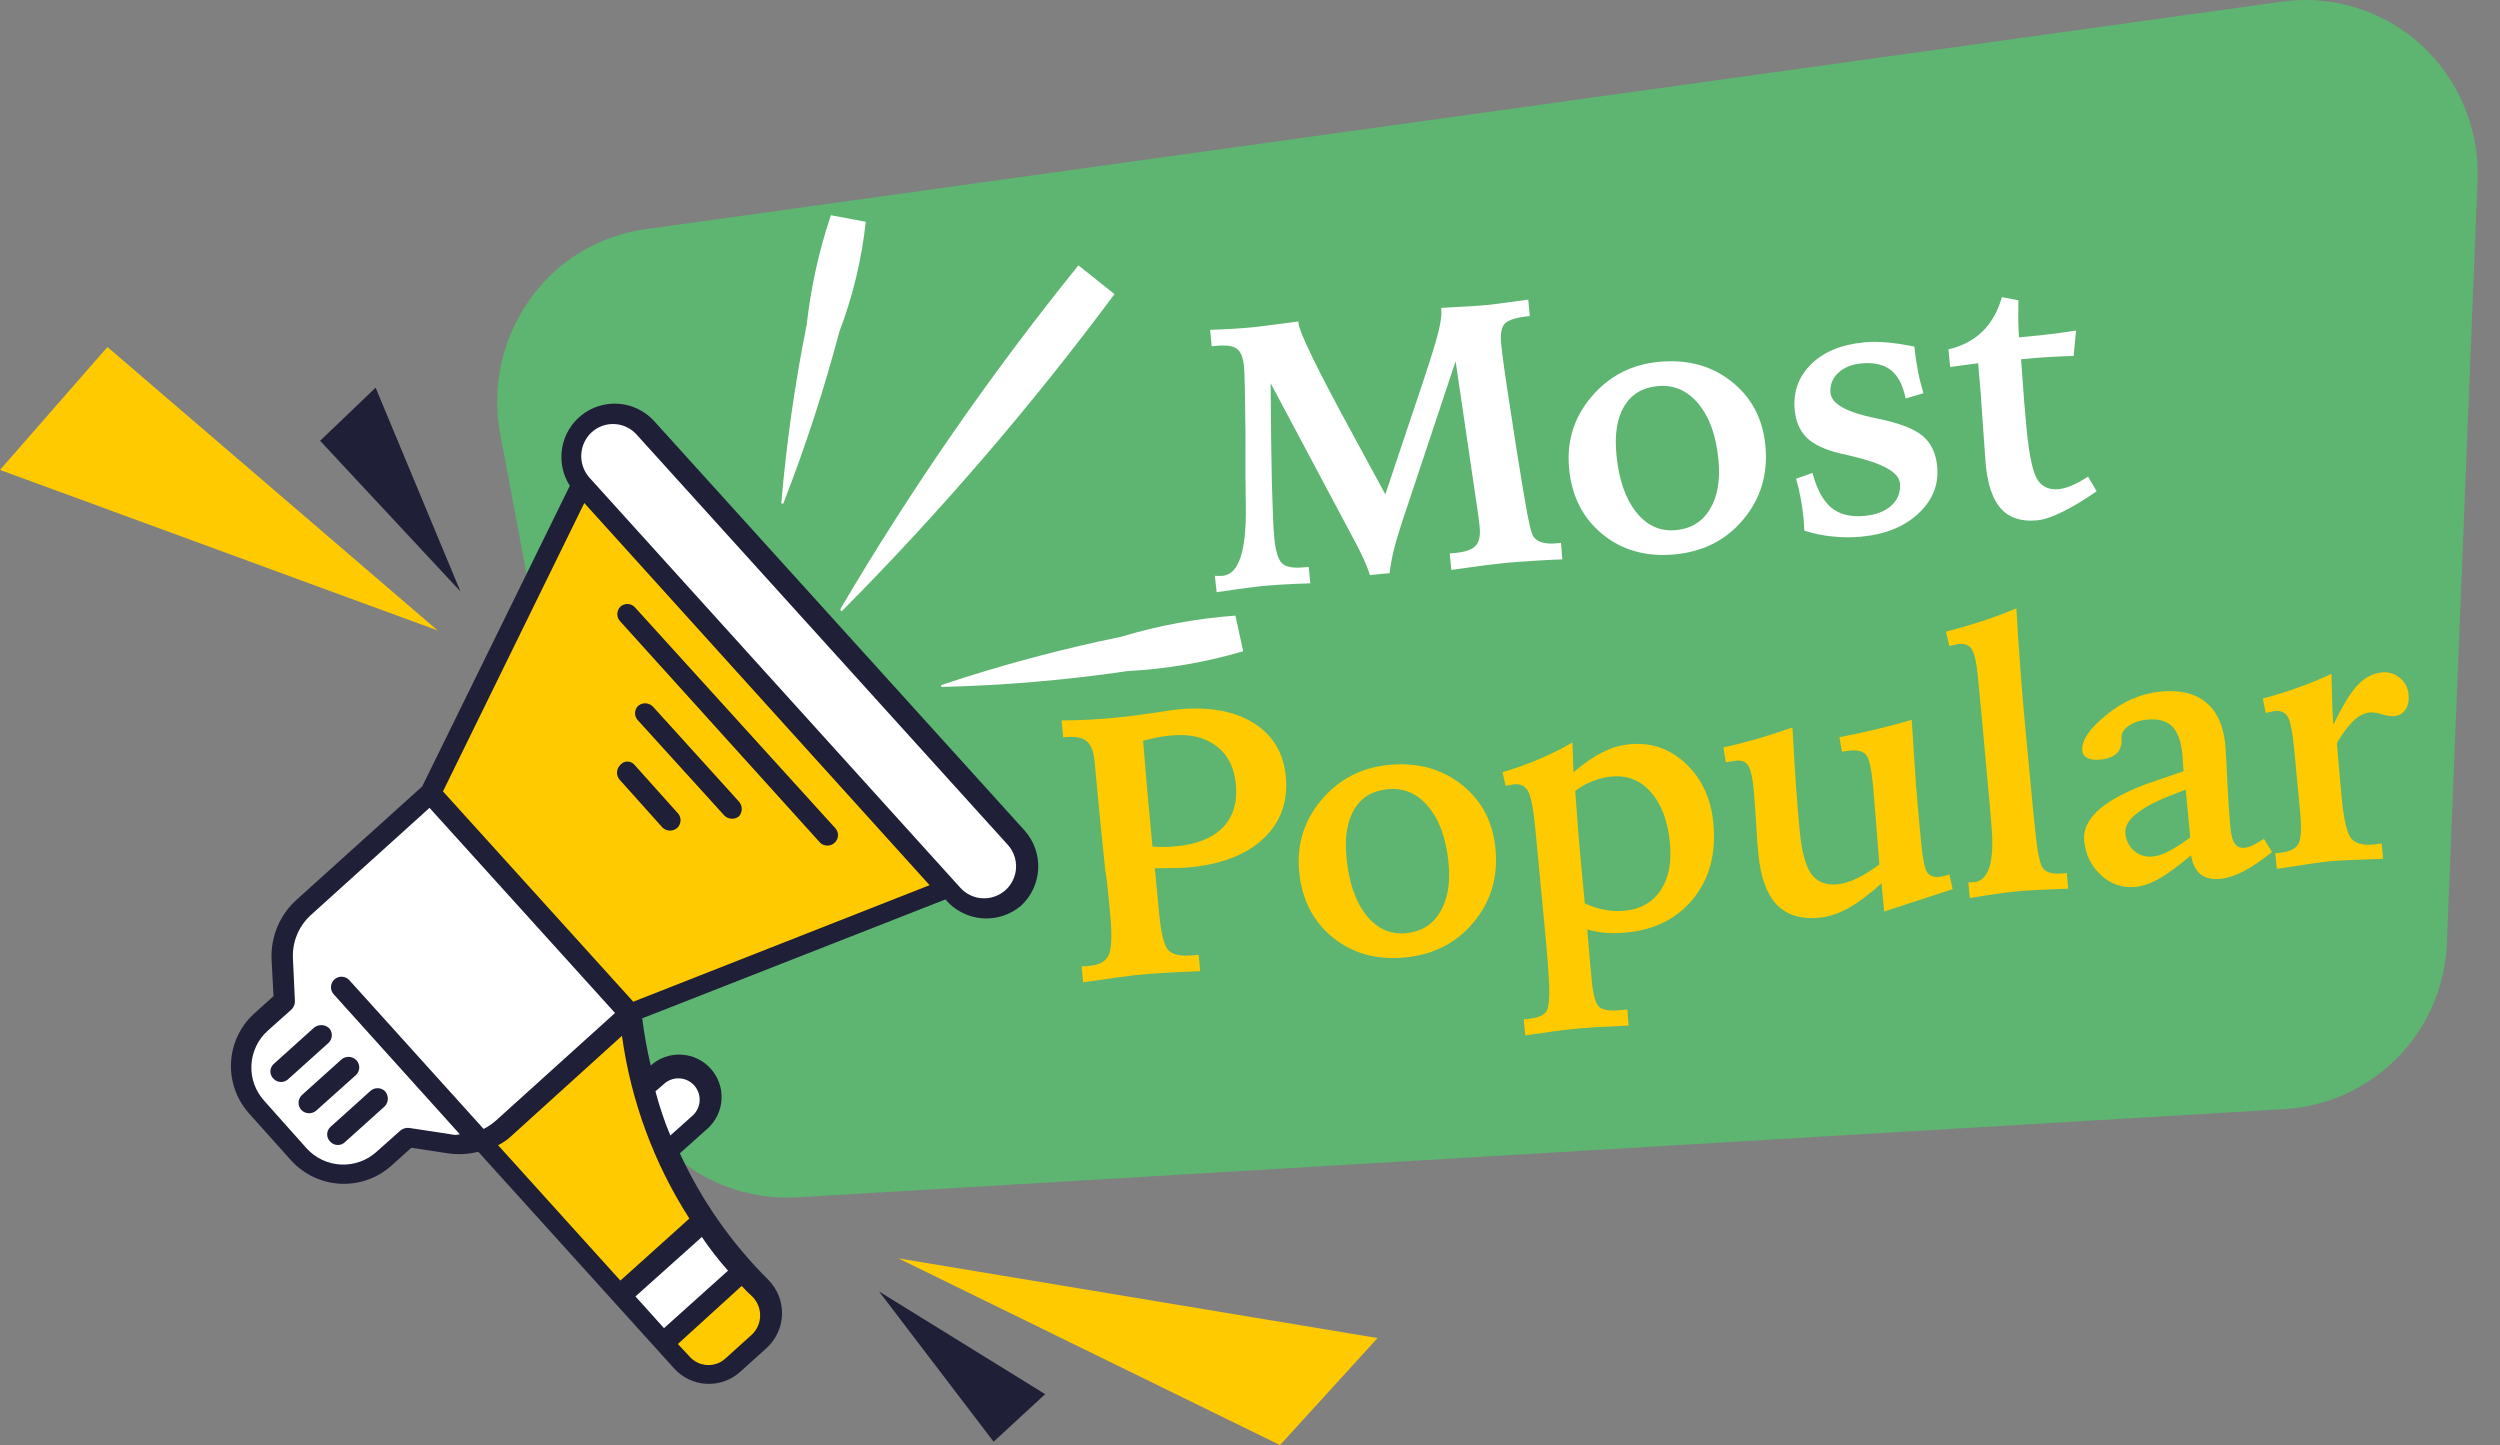 <svg width="173" height="100" viewBox="0 0 173 100" fill="none" xmlns="http://www.w3.org/2000/svg">
<rect x="0" y="0" width="173" height="100" fill="#808080" stroke="none"/>
<path d="M0 32.518L7.434 24.014L30.285 43.628L0 32.518Z" fill="#FFCB00"/>
<path d="M22.151 30.502L25.992 26.826L31.862 40.926L22.151 30.502Z" fill="#1F1F38"/>
<path d="M95.325 92.593L88.577 100L62.174 87.08L95.325 92.593Z" fill="#FFCB00"/>
<path d="M72.324 96.475L68.758 99.767L60.83 89.37L72.324 96.475Z" fill="#1F1F38"/>
<path d="M171.448 12.452C171.511 10.703 171.194 8.961 170.519 7.346C169.844 5.731 168.827 4.282 167.539 3.098C166.254 1.928 164.728 1.054 163.07 0.538C161.411 0.021 159.659 -0.126 157.938 0.108L44.713 15.853C43.108 16.064 41.563 16.606 40.177 17.444C38.791 18.282 37.594 19.398 36.662 20.723C35.723 22.04 35.057 23.531 34.701 25.109C34.345 26.687 34.308 28.32 34.591 29.912L42.724 73.117C43.261 75.983 44.825 78.553 47.123 80.347C49.422 82.14 52.296 83.032 55.206 82.855L158.075 76.752C161.036 76.577 163.826 75.309 165.905 73.192C167.983 71.076 169.201 68.263 169.322 65.299L171.448 12.452Z" fill="#5EB471"/>
<path d="M58.293 42.256C58.293 42.352 58.1 42.256 58.169 42.119C63.062 33.805 68.563 25.865 74.628 18.363L77.124 20.352C71.374 28.09 65.081 35.41 58.293 42.256Z" fill="white"/>
<path d="M86.027 45.068L85.492 42.599C82.804 42.798 80.146 43.291 77.564 44.067C73.364 44.929 69.219 46.042 65.152 47.4C65.083 47.4 65.152 47.537 65.152 47.537C69.458 47.431 73.755 47.065 78.017 46.44C80.731 46.296 83.42 45.836 86.027 45.068Z" fill="white"/>
<path d="M59.911 15.346L57.497 14.893C56.672 17.35 56.111 19.888 55.824 22.464C55.005 26.542 54.419 30.664 54.068 34.809C54.075 34.823 54.085 34.836 54.099 34.844C54.112 34.853 54.128 34.858 54.144 34.858C54.16 34.858 54.175 34.853 54.189 34.844C54.202 34.836 54.213 34.823 54.219 34.809C55.73 30.929 57.022 26.968 58.087 22.944C59.018 20.5 59.631 17.946 59.911 15.346Z" fill="white"/>
<path d="M70.636 62.693C71.358 62.035 71.791 61.118 71.842 60.143C71.894 59.168 71.559 58.212 70.911 57.481L45.221 29.089C44.59 28.42 43.732 28.011 42.815 27.941C41.898 27.872 40.988 28.147 40.264 28.714C39.539 29.28 39.052 30.097 38.899 31.004C38.745 31.91 38.935 32.842 39.433 33.615L29.215 54.422L20.532 62.254C19.957 62.77 19.503 63.406 19.202 64.117C18.901 64.828 18.761 65.597 18.791 66.369L18.928 68.934L17.556 70.168C16.614 71.04 16.051 72.245 15.987 73.527C15.922 74.809 16.363 76.065 17.213 77.026L20.162 80.318C21.038 81.277 22.257 81.851 23.555 81.915C24.852 81.98 26.122 81.529 27.089 80.661L28.46 79.426L30.998 79.81C31.698 79.912 32.411 79.875 33.096 79.701L46.634 94.678C46.918 94.998 47.263 95.258 47.648 95.444C48.034 95.63 48.452 95.737 48.88 95.76C49.307 95.783 49.734 95.721 50.138 95.578C50.541 95.435 50.911 95.213 51.228 94.925L53.053 93.279C53.38 92.981 53.643 92.619 53.825 92.216C54.008 91.813 54.107 91.376 54.116 90.934C54.125 90.491 54.044 90.051 53.878 89.641C53.711 89.231 53.463 88.859 53.149 88.547C50.612 86.02 48.545 83.062 47.045 79.81L48.965 78.096C49.544 77.574 49.891 76.844 49.931 76.065C49.971 75.287 49.7 74.525 49.178 73.947C48.656 73.368 47.925 73.021 47.147 72.981C46.369 72.941 45.607 73.212 45.029 73.734C44.776 72.657 44.579 71.567 44.439 70.47L65.424 62.24C66.056 62.991 66.96 63.46 67.937 63.544C68.914 63.629 69.885 63.323 70.636 62.693Z" fill="#1F1F38"/>
<path d="M31.203 78.493L28.323 78.054C28.213 78.04 28.102 78.048 27.996 78.079C27.89 78.109 27.791 78.162 27.706 78.233L26.06 79.7C25.387 80.311 24.499 80.63 23.591 80.586C22.683 80.542 21.83 80.14 21.218 79.467L18.283 76.175C17.672 75.502 17.354 74.614 17.398 73.706C17.441 72.798 17.844 71.945 18.516 71.334L20.162 69.866C20.242 69.79 20.305 69.699 20.348 69.597C20.39 69.496 20.411 69.386 20.409 69.276L20.272 66.355C20.239 65.793 20.332 65.231 20.543 64.709C20.754 64.187 21.078 63.718 21.493 63.337L29.722 55.903L42.56 70.099L34.331 77.533C34.07 77.767 33.779 77.965 33.467 78.123L24.181 67.836C24.054 67.691 23.874 67.602 23.681 67.589C23.488 67.576 23.298 67.64 23.152 67.767C23.007 67.895 22.918 68.075 22.905 68.268C22.892 68.461 22.956 68.651 23.084 68.796L31.821 78.493C31.619 78.548 31.405 78.548 31.203 78.493Z" fill="white"/>
<path d="M35.318 78.672L43.04 71.677C43.659 76.18 45.25 80.496 47.704 84.323L42.93 88.616L34.468 79.248C34.777 79.097 35.063 78.903 35.318 78.672Z" fill="#FFCB00"/>
<path d="M45.948 91.908L43.973 89.713L48.567 85.599C49.118 86.415 49.723 87.194 50.378 87.93L45.948 91.908Z" fill="white"/>
<path d="M30.654 54.765L40.434 34.809L64.327 61.253L43.822 69.318L30.654 54.765Z" fill="#FFCB00"/>
<path d="M25.607 75.517L22.864 77.986C22.793 78.052 22.736 78.131 22.697 78.22C22.659 78.308 22.639 78.404 22.639 78.501C22.639 78.597 22.659 78.693 22.697 78.781C22.736 78.87 22.793 78.949 22.864 79.015C22.931 79.084 23.011 79.139 23.099 79.177C23.187 79.215 23.282 79.234 23.378 79.234C23.474 79.234 23.57 79.215 23.658 79.177C23.746 79.139 23.826 79.084 23.893 79.015L26.636 76.546C26.767 76.404 26.84 76.218 26.84 76.025C26.84 75.832 26.767 75.646 26.636 75.504C26.496 75.372 26.311 75.3 26.119 75.303C25.927 75.305 25.744 75.382 25.607 75.517Z" fill="#1F1F38"/>
<path d="M23.619 73.323L20.875 75.792C20.738 75.93 20.661 76.118 20.661 76.313C20.661 76.508 20.738 76.695 20.875 76.834C21.015 76.964 21.199 77.037 21.39 77.037C21.581 77.037 21.765 76.964 21.904 76.834L24.647 74.379C24.715 74.312 24.769 74.231 24.805 74.143C24.842 74.055 24.861 73.96 24.861 73.865C24.861 73.769 24.842 73.675 24.805 73.586C24.769 73.498 24.715 73.418 24.647 73.35C24.511 73.216 24.329 73.139 24.139 73.134C23.948 73.129 23.762 73.197 23.619 73.323Z" fill="#1F1F38"/>
<path d="M21.671 71.169L18.928 73.638C18.859 73.704 18.804 73.782 18.767 73.87C18.729 73.957 18.71 74.051 18.71 74.146C18.71 74.241 18.729 74.335 18.767 74.422C18.804 74.509 18.859 74.588 18.928 74.653C18.996 74.723 19.077 74.778 19.166 74.816C19.256 74.854 19.352 74.874 19.449 74.874C19.546 74.874 19.643 74.854 19.732 74.816C19.822 74.778 19.903 74.723 19.971 74.653L22.714 72.184C22.786 72.122 22.845 72.045 22.888 71.959C22.93 71.873 22.956 71.78 22.962 71.684C22.968 71.589 22.956 71.493 22.925 71.402C22.894 71.311 22.846 71.228 22.782 71.156C22.632 71.013 22.431 70.934 22.224 70.937C22.016 70.939 21.818 71.023 21.671 71.169Z" fill="#1F1F38"/>
<path d="M40.942 29.912C41.157 29.716 41.41 29.565 41.685 29.467C41.96 29.37 42.252 29.328 42.543 29.345C42.834 29.361 43.119 29.436 43.381 29.564C43.643 29.692 43.877 29.871 44.069 30.09L69.745 58.468C70.138 58.905 70.341 59.48 70.31 60.066C70.279 60.652 70.017 61.203 69.58 61.596C69.144 61.988 68.569 62.192 67.983 62.161C67.396 62.13 66.846 61.867 66.453 61.431L40.763 33.025C40.385 32.584 40.192 32.013 40.225 31.433C40.259 30.852 40.515 30.307 40.942 29.912Z" fill="white"/>
<path d="M52.024 92.36L50.2 94.006C50.028 94.164 49.826 94.285 49.606 94.363C49.386 94.44 49.153 94.473 48.92 94.459C48.687 94.445 48.459 94.384 48.251 94.281C48.042 94.177 47.856 94.032 47.704 93.856L46.908 93.005L51.325 88.986C51.562 89.251 51.814 89.503 52.079 89.741C52.249 89.915 52.383 90.122 52.473 90.349C52.562 90.576 52.606 90.818 52.6 91.062C52.595 91.306 52.542 91.546 52.443 91.769C52.344 91.992 52.202 92.193 52.024 92.36Z" fill="#FFCB00"/>
<path d="M45.948 75.01C46.091 74.878 46.258 74.776 46.441 74.71C46.623 74.643 46.817 74.614 47.011 74.623C47.205 74.632 47.395 74.679 47.57 74.762C47.746 74.845 47.903 74.962 48.033 75.106C48.164 75.251 48.265 75.42 48.331 75.604C48.396 75.788 48.425 75.983 48.415 76.178C48.404 76.373 48.356 76.564 48.271 76.74C48.187 76.916 48.069 77.074 47.923 77.204L46.387 78.576C45.973 77.582 45.629 76.56 45.358 75.517L45.948 75.01Z" fill="white"/>
<path d="M42.93 41.982C42.862 42.05 42.809 42.13 42.772 42.218C42.736 42.306 42.717 42.401 42.717 42.496C42.717 42.592 42.736 42.687 42.772 42.775C42.809 42.863 42.862 42.943 42.93 43.011L56.742 58.304C56.809 58.371 56.89 58.425 56.978 58.462C57.066 58.498 57.161 58.517 57.256 58.517C57.352 58.517 57.446 58.498 57.535 58.462C57.623 58.425 57.703 58.371 57.771 58.304C57.84 58.237 57.895 58.157 57.933 58.069C57.97 57.981 57.99 57.886 57.99 57.789C57.99 57.694 57.97 57.598 57.933 57.51C57.895 57.422 57.84 57.342 57.771 57.275L43.959 42.051C43.897 41.977 43.821 41.916 43.735 41.872C43.649 41.829 43.555 41.803 43.459 41.797C43.363 41.79 43.267 41.803 43.176 41.835C43.085 41.867 43.001 41.917 42.93 41.982Z" fill="#1F1F38"/>
<path d="M44.164 48.84C44.095 48.907 44.04 48.986 44.002 49.075C43.965 49.163 43.945 49.258 43.945 49.354C43.945 49.45 43.965 49.545 44.002 49.634C44.04 49.722 44.095 49.802 44.164 49.869L50.103 56.411C50.232 56.553 50.41 56.64 50.602 56.656C50.792 56.671 50.982 56.613 51.132 56.493C51.259 56.352 51.33 56.169 51.33 55.979C51.33 55.789 51.259 55.606 51.132 55.465L45.193 48.908C45.062 48.769 44.883 48.684 44.692 48.671C44.501 48.658 44.313 48.719 44.164 48.84Z" fill="#1F1F38"/>
<path d="M42.903 52.955C42.77 53.093 42.695 53.277 42.695 53.469C42.695 53.661 42.77 53.845 42.903 53.983L45.852 57.275C45.992 57.405 46.175 57.478 46.366 57.478C46.557 57.478 46.741 57.405 46.881 57.275C46.948 57.208 47.002 57.128 47.038 57.039C47.075 56.951 47.094 56.856 47.094 56.761C47.094 56.665 47.075 56.571 47.038 56.483C47.002 56.394 46.948 56.314 46.881 56.247L43.932 52.955C43.872 52.875 43.794 52.811 43.705 52.766C43.615 52.722 43.517 52.699 43.417 52.699C43.318 52.699 43.219 52.722 43.13 52.766C43.041 52.811 42.963 52.875 42.903 52.955Z" fill="#1F1F38"/>
<path d="M95.865 34.209L98.468 26.438C99.017 24.788 99.374 23.627 99.54 22.957C99.705 22.278 99.771 21.77 99.739 21.433L99.727 21.307C99.812 21.299 99.938 21.291 100.108 21.283C101.402 21.22 102.332 21.161 102.897 21.108C103.208 21.078 103.851 20.996 104.824 20.861C105.227 20.805 105.538 20.763 105.756 20.734L105.864 21.871C104.996 21.954 104.429 22.118 104.164 22.364C103.906 22.61 103.811 23.082 103.878 23.782C103.91 24.119 103.98 24.682 104.089 25.47C104.197 26.251 104.325 27.106 104.473 28.035L104.942 31.09C105.298 33.317 105.545 34.794 105.682 35.521C105.818 36.239 105.931 36.713 106.021 36.943C106.113 37.197 106.305 37.383 106.597 37.5C106.887 37.608 107.256 37.641 107.703 37.599L108.019 37.569L108.114 38.708C107.394 38.733 106.696 38.77 106.02 38.817C105.344 38.856 104.719 38.903 104.146 38.957C103.818 38.988 103.385 39.038 102.847 39.106C102.309 39.174 101.504 39.285 100.43 39.438L100.322 38.3L100.714 38.263C101.405 38.197 101.869 38.034 102.108 37.773C102.355 37.512 102.451 37.082 102.394 36.484C102.374 36.282 102.351 36.076 102.322 35.866C102.301 35.647 102.262 35.37 102.205 35.035L100.729 24.999L97.137 35.785C96.793 36.821 96.558 37.608 96.431 38.147C96.302 38.678 96.215 39.184 96.167 39.664L94.802 39.794C94.693 39.456 94.552 39.095 94.38 38.712C94.208 38.329 93.951 37.822 93.611 37.191L87.929 26.521C87.945 29.274 87.973 31.584 88.014 33.451C88.064 35.316 88.12 36.578 88.182 37.235C88.268 38.136 88.447 38.719 88.718 38.982C88.989 39.237 89.487 39.33 90.211 39.261L90.565 39.227L90.673 40.365C89.843 40.393 89.165 40.423 88.641 40.456C88.126 40.488 87.678 40.522 87.299 40.558C87.097 40.577 86.807 40.613 86.43 40.666C86.06 40.71 85.313 40.815 84.19 40.981L84.069 39.845C84.086 39.843 84.116 39.844 84.159 39.849C84.38 39.853 84.533 39.852 84.617 39.844C85.729 39.738 86.26 38.123 86.21 34.999C86.197 34.15 86.189 33.48 86.185 32.987L86.187 29.926C86.174 28.72 86.16 27.714 86.143 26.908C86.126 26.102 86.106 25.589 86.086 25.37C86.026 24.747 85.864 24.337 85.599 24.141C85.342 23.936 84.867 23.866 84.177 23.932L83.848 23.963L83.74 22.826C84.282 22.808 84.803 22.784 85.302 22.754C85.809 22.723 86.273 22.687 86.694 22.647C87.031 22.615 87.737 22.527 88.811 22.382C89.248 22.324 89.592 22.278 89.844 22.246L89.854 22.347C89.916 23.004 91.152 25.543 93.562 29.965C94.53 31.743 95.298 33.158 95.865 34.209ZM114.696 26.72C113.66 26.818 112.892 27.282 112.393 28.112C111.901 28.932 111.722 30.046 111.856 31.453C112.018 33.163 112.472 34.489 113.216 35.43C113.96 36.371 114.879 36.789 115.975 36.685C117.02 36.586 117.803 36.104 118.324 35.238C118.854 34.371 119.052 33.235 118.918 31.828C118.759 30.151 118.296 28.856 117.529 27.943C116.769 27.02 115.825 26.612 114.696 26.72ZM114.792 25.04C116.772 24.852 118.452 25.309 119.832 26.41C121.211 27.503 121.989 28.981 122.166 30.843C122.351 32.798 121.845 34.495 120.647 35.935C119.457 37.366 117.876 38.175 115.905 38.363C113.933 38.55 112.265 38.088 110.901 36.976C109.538 35.865 108.764 34.348 108.582 32.427C108.402 30.54 108.917 28.884 110.125 27.46C111.34 26.027 112.896 25.22 114.792 25.04ZM132.474 23.985C132.525 24.515 132.601 25.052 132.704 25.595C132.806 26.13 132.938 26.67 133.1 27.215L131.872 27.574C131.682 26.649 131.339 25.993 130.843 25.606C130.347 25.22 129.666 25.068 128.798 25.15C128.115 25.215 127.576 25.441 127.179 25.827C126.789 26.204 126.62 26.662 126.672 27.201C126.743 27.951 127.789 28.532 129.809 28.944L129.899 28.961C131.408 29.268 132.453 29.666 133.035 30.155C133.626 30.643 133.965 31.35 134.053 32.277C134.172 33.524 133.743 34.606 132.767 35.523C131.792 36.441 130.474 36.978 128.814 37.136C128.14 37.2 127.468 37.196 126.798 37.123C126.138 37.059 125.491 36.925 124.86 36.721C124.86 36.628 124.854 36.522 124.843 36.404C124.84 36.285 124.827 36.108 124.805 35.872C124.76 35.4 124.694 34.934 124.608 34.475C124.522 34.016 124.416 33.567 124.289 33.128L125.424 32.727C125.728 33.863 126.165 34.667 126.737 35.14C127.309 35.604 128.07 35.791 129.022 35.701C129.831 35.624 130.454 35.382 130.892 34.975C131.338 34.567 131.531 34.051 131.472 33.428C131.401 32.686 130.292 32.065 128.145 31.563C127.788 31.478 127.514 31.415 127.323 31.373C126.288 31.123 125.527 30.766 125.041 30.302C124.554 29.83 124.272 29.189 124.195 28.38C124.076 27.125 124.451 26.069 125.322 25.213C126.192 24.348 127.419 23.84 129.003 23.69C129.475 23.645 129.994 23.647 130.56 23.695C131.134 23.742 131.772 23.839 132.474 23.985ZM138.532 20.565L139.674 20.776C139.668 21.252 139.665 21.707 139.663 22.141C139.67 22.566 139.687 22.968 139.714 23.348C140.818 23.243 141.639 23.156 142.176 23.088C142.714 23.02 143.209 22.948 143.661 22.871L143.497 24.634C142.962 24.642 142.386 24.667 141.769 24.708C141.16 24.741 140.523 24.793 139.858 24.864C139.939 25.979 140.008 26.933 140.067 27.727C140.133 28.511 140.187 29.127 140.229 29.573C140.405 31.418 140.65 32.611 140.965 33.15C141.287 33.681 141.785 33.914 142.459 33.85C142.729 33.825 143.031 33.74 143.366 33.598C143.701 33.456 144.077 33.25 144.494 32.981L145.087 33.996C144.21 34.606 143.422 35.081 142.723 35.419C142.025 35.766 141.44 35.962 140.968 36.007C139.89 36.109 139.062 35.848 138.484 35.223C137.905 34.589 137.548 33.56 137.412 32.136C137.386 31.858 137.32 30.942 137.215 29.388C137.118 27.833 137.009 26.415 136.887 25.134C136.87 25.136 136.669 25.163 136.283 25.217C135.905 25.27 135.461 25.329 134.948 25.395L134.833 24.181C135.797 23.945 136.582 23.531 137.189 22.937C137.803 22.335 138.251 21.544 138.532 20.565Z" fill="white"/>
<path d="M79.748 58.581C80.064 58.602 80.354 58.612 80.618 58.613C80.889 58.604 81.138 58.589 81.366 58.567C82.832 58.428 83.921 57.989 84.633 57.249C85.344 56.502 85.64 55.504 85.522 54.257C85.411 53.094 84.958 52.215 84.162 51.619C83.364 51.015 82.33 50.773 81.058 50.894C80.763 50.922 80.46 50.963 80.151 51.018C79.85 51.072 79.501 51.152 79.103 51.258C79.186 52.313 79.275 53.38 79.369 54.459C79.463 55.539 79.589 56.912 79.748 58.581ZM74.847 66.864C74.924 66.865 75 66.866 75.077 66.867C75.153 66.86 75.266 66.849 75.418 66.835C76.092 66.771 76.527 66.521 76.724 66.086C76.929 65.65 76.961 64.69 76.82 63.207L76.717 62.12C76.669 61.615 76.628 61.224 76.593 60.946C76.558 60.669 76.52 60.405 76.479 60.154L76.163 57.097L75.741 52.649C75.679 52 75.5 51.55 75.204 51.297C74.908 51.045 74.448 50.948 73.825 51.007L73.572 51.031L73.46 49.856C74.157 49.849 74.797 49.831 75.381 49.801C75.973 49.77 76.522 49.731 77.027 49.683C77.811 49.608 78.702 49.498 79.7 49.352C80.705 49.197 81.309 49.11 81.511 49.091C83.676 48.885 85.424 49.2 86.753 50.034C88.082 50.868 88.824 52.103 88.979 53.737C89.142 55.456 88.632 56.882 87.447 58.015C86.262 59.139 84.553 59.807 82.32 60.02C81.949 60.055 81.284 60.075 80.324 60.082C80.137 60.082 80.001 60.083 79.916 60.082L80.213 63.217C80.344 64.59 80.556 65.437 80.85 65.757C81.152 66.069 81.703 66.187 82.503 66.111L82.946 66.069L83.054 67.206C82.215 67.235 81.432 67.271 80.705 67.314C79.978 67.358 79.307 67.409 78.692 67.467C78.422 67.493 77.977 67.548 77.356 67.633C76.735 67.717 75.934 67.832 74.953 67.976L74.847 66.864ZM96.018 54.612C94.982 54.71 94.214 55.174 93.715 56.004C93.223 56.824 93.044 57.938 93.178 59.345C93.341 61.055 93.794 62.381 94.538 63.322C95.282 64.263 96.201 64.681 97.297 64.577C98.342 64.478 99.125 63.996 99.646 63.13C100.176 62.263 100.374 61.127 100.24 59.719C100.081 58.043 99.618 56.748 98.851 55.834C98.092 54.912 97.147 54.504 96.018 54.612ZM96.114 52.932C98.094 52.744 99.774 53.2 101.154 54.302C102.533 55.395 103.311 56.873 103.488 58.735C103.674 60.69 103.167 62.387 101.97 63.827C100.779 65.258 99.198 66.067 97.227 66.255C95.255 66.442 93.587 65.98 92.224 64.868C90.86 63.756 90.086 62.24 89.904 60.319C89.725 58.432 90.239 56.776 91.447 55.352C92.662 53.919 94.218 53.112 96.114 52.932ZM109.668 62.509C110.095 62.715 110.543 62.864 111.011 62.955C111.487 63.046 111.953 63.07 112.408 63.027C113.511 62.922 114.343 62.456 114.902 61.629C115.468 60.793 115.687 59.697 115.558 58.34C115.414 56.816 114.975 55.641 114.242 54.818C113.517 53.995 112.612 53.634 111.525 53.737C111.053 53.782 110.6 53.893 110.167 54.071C109.74 54.239 109.354 54.462 109.006 54.742C109.085 55.84 109.162 56.878 109.238 57.857C109.323 58.835 109.403 59.729 109.48 60.538L109.668 62.509ZM108.814 51.381L108.882 53.44C109.598 52.828 110.264 52.37 110.881 52.064C111.498 51.751 112.126 51.563 112.766 51.503C114.266 51.36 115.567 51.81 116.669 52.853C117.772 53.896 118.403 55.265 118.564 56.958C118.763 59.048 118.303 60.788 117.186 62.177C116.075 63.558 114.522 64.343 112.525 64.533C112.045 64.579 111.578 64.585 111.124 64.552C110.679 64.517 110.251 64.439 109.839 64.317L110.055 66.859L110.151 67.87C110.244 68.848 110.412 69.448 110.654 69.672C110.905 69.894 111.393 69.971 112.117 69.902L112.61 69.856L112.703 70.969C111.814 71.011 111.066 71.048 110.457 71.08C109.857 71.12 109.321 71.163 108.849 71.208C108.571 71.234 108.193 71.278 107.714 71.341C107.244 71.403 106.522 71.505 105.55 71.649L105.444 70.537L105.646 70.517C106.084 70.476 106.413 70.402 106.633 70.296C106.861 70.189 107.008 70.043 107.076 69.859C107.184 69.568 107.227 69.032 107.204 68.252C107.181 67.481 107.067 66.004 106.859 63.822L106.726 62.419L106.249 57.401C106.119 56.028 105.955 55.155 105.758 54.783C105.56 54.402 105.242 54.233 104.804 54.274C104.754 54.279 104.628 54.299 104.428 54.335C104.32 54.363 104.24 54.379 104.19 54.383L103.972 53.435C104.832 53.183 105.663 52.888 106.464 52.548C107.273 52.207 108.057 51.818 108.814 51.381ZM124.037 50.342C124.121 51.848 124.203 53.209 124.285 54.425C124.375 55.641 124.458 56.653 124.535 57.462C124.675 58.928 124.945 59.935 125.345 60.484C125.746 61.032 126.351 61.268 127.16 61.191C127.564 61.153 128.01 61.017 128.498 60.784C128.986 60.55 129.504 60.229 130.052 59.82C129.962 58.613 129.882 57.587 129.81 56.744C129.747 55.9 129.692 55.229 129.645 54.732L129.591 54.163C129.491 53.119 129.337 52.474 129.126 52.231C128.916 51.987 128.55 51.89 128.028 51.94C127.935 51.949 127.843 51.962 127.751 51.979C127.658 51.988 127.562 52.001 127.461 52.019L127.289 51.015C128.166 50.847 129.02 50.664 129.851 50.466C130.683 50.268 131.495 50.05 132.289 49.813C132.416 51.774 132.515 53.265 132.586 54.287C132.666 55.299 132.747 56.244 132.83 57.12L132.941 58.283C133.045 59.378 133.178 60.063 133.34 60.336C133.501 60.602 133.784 60.715 134.188 60.677C134.289 60.667 134.398 60.648 134.514 60.62C134.639 60.591 134.767 60.553 134.899 60.507L135.124 61.531L130.387 63.078L130.202 61.132C129.3 61.932 128.518 62.512 127.855 62.872C127.192 63.233 126.536 63.444 125.887 63.506C124.624 63.626 123.643 63.324 122.945 62.599C122.254 61.866 121.833 60.699 121.681 59.098C121.649 58.761 121.623 58.483 121.602 58.264C121.589 58.044 121.577 57.824 121.565 57.604L121.452 55.88C121.436 55.712 121.42 55.497 121.403 55.235C121.386 54.964 121.372 54.774 121.362 54.665C121.283 53.831 121.158 53.277 120.987 53.004C120.816 52.723 120.545 52.6 120.174 52.635C120.014 52.65 119.792 52.684 119.508 52.737C119.475 52.748 119.45 52.755 119.433 52.757L119.259 51.727C120.05 51.55 120.843 51.347 121.637 51.119C122.431 50.882 123.231 50.623 124.037 50.342ZM139.532 42.099C139.622 43.671 139.722 45.171 139.832 46.597C139.942 48.023 140.059 49.385 140.182 50.683L140.715 56.294C140.838 57.584 140.945 58.483 141.035 58.993C141.126 59.495 141.222 59.834 141.324 60.011C141.425 60.189 141.594 60.313 141.831 60.384C142.067 60.455 142.366 60.473 142.729 60.439L143.019 60.411L143.123 61.498C142.309 61.525 141.602 61.553 141.001 61.585C140.409 61.616 139.919 61.65 139.532 61.686C139.178 61.72 138.732 61.775 138.195 61.852C137.659 61.928 137.03 62.026 136.311 62.145L136.207 61.059C136.249 61.055 136.313 61.053 136.398 61.053C136.492 61.053 136.559 61.051 136.601 61.047C137.646 60.947 138.045 59.592 137.796 56.98C137.765 56.558 137.738 56.233 137.716 56.005L137.193 50.227L136.869 46.815C136.779 45.871 136.644 45.251 136.462 44.953C136.289 44.655 136.005 44.525 135.609 44.563C135.499 44.573 135.382 44.593 135.258 44.622C135.132 44.642 135.011 44.67 134.896 44.707L134.661 43.709C135.549 43.48 136.392 43.234 137.192 42.971C138 42.707 138.78 42.416 139.532 42.099ZM151.251 54.643C151.07 54.711 150.808 54.813 150.464 54.947C148.117 55.842 146.987 56.744 147.074 57.654C147.122 58.16 147.326 58.569 147.688 58.884C148.049 59.19 148.477 59.319 148.975 59.272C149.295 59.241 149.649 59.127 150.039 58.928C150.436 58.729 150.945 58.404 151.566 57.954L151.251 54.643ZM156.662 58.044L157.221 58.96C156.503 59.538 155.848 59.983 155.257 60.294C154.673 60.596 154.141 60.77 153.661 60.816C153.08 60.871 152.619 60.766 152.279 60.501C151.947 60.226 151.727 59.788 151.619 59.186C150.761 59.914 150.03 60.451 149.426 60.797C148.82 61.135 148.265 61.328 147.759 61.377C146.874 61.461 146.088 61.191 145.399 60.568C144.71 59.936 144.32 59.14 144.229 58.179C144.075 56.562 145.766 55.164 149.301 53.986C150.067 53.727 150.668 53.521 151.104 53.369C151.093 53.157 151.078 52.955 151.059 52.761C151.049 52.558 151.034 52.364 151.017 52.178C150.931 51.277 150.692 50.636 150.299 50.257C149.914 49.877 149.338 49.724 148.572 49.797C148.074 49.844 147.654 49.986 147.311 50.222C146.977 50.458 146.809 50.712 146.81 50.984C146.805 51.027 146.806 51.082 146.813 51.15C146.842 51.997 146.351 52.469 145.34 52.565C144.961 52.601 144.665 52.565 144.45 52.458C144.236 52.351 144.117 52.175 144.094 51.931C144.03 51.257 144.578 50.444 145.737 49.492C146.904 48.531 148.17 47.986 149.535 47.856C150.866 47.729 151.91 47.983 152.668 48.617C153.424 49.242 153.866 50.224 153.994 51.564C154.032 51.968 154.078 52.81 154.131 54.089C154.192 55.358 154.264 56.427 154.347 57.295C154.396 57.809 154.498 58.173 154.655 58.388C154.811 58.602 155.033 58.696 155.319 58.669C155.479 58.654 155.673 58.593 155.901 58.486C156.129 58.379 156.383 58.232 156.662 58.044ZM161.335 46.633C161.352 47.43 161.37 48.113 161.39 48.681C161.41 49.248 161.435 49.743 161.467 50.165C162.098 48.839 162.661 47.918 163.156 47.403C163.65 46.88 164.218 46.588 164.858 46.527C165.304 46.485 165.708 46.612 166.067 46.91C166.427 47.207 166.629 47.588 166.673 48.051C166.714 48.481 166.641 48.832 166.455 49.105C166.276 49.377 166.015 49.529 165.669 49.562C165.475 49.58 165.199 49.539 164.841 49.437C164.482 49.326 164.201 49.281 163.999 49.3C163.62 49.336 163.254 49.515 162.903 49.838C162.551 50.16 162.154 50.682 161.712 51.404C161.738 51.674 161.773 52.087 161.817 52.644C161.862 53.201 161.898 53.623 161.925 53.909L162.058 55.312C162.197 56.77 162.415 57.676 162.712 58.03C163.008 58.376 163.536 58.513 164.294 58.441C164.344 58.436 164.424 58.424 164.533 58.405C164.65 58.386 164.742 58.373 164.81 58.366L164.91 59.428L164.873 59.432C162.982 59.492 161.755 59.549 161.191 59.603C160.744 59.645 159.616 59.808 157.807 60.09L157.554 60.114L157.452 59.04L157.793 59.008C158.425 58.947 158.84 58.751 159.038 58.417C159.235 58.084 159.279 57.332 159.167 56.161L159.022 54.631L158.762 51.889C158.641 50.625 158.487 49.853 158.299 49.574C158.119 49.285 157.814 49.161 157.384 49.202C157.333 49.206 157.242 49.228 157.11 49.266C156.976 49.295 156.868 49.319 156.785 49.335L156.587 48.334C157.376 48.131 158.161 47.891 158.942 47.612C159.723 47.334 160.521 47.008 161.335 46.633Z" fill="#FFCB00"/>
</svg>
